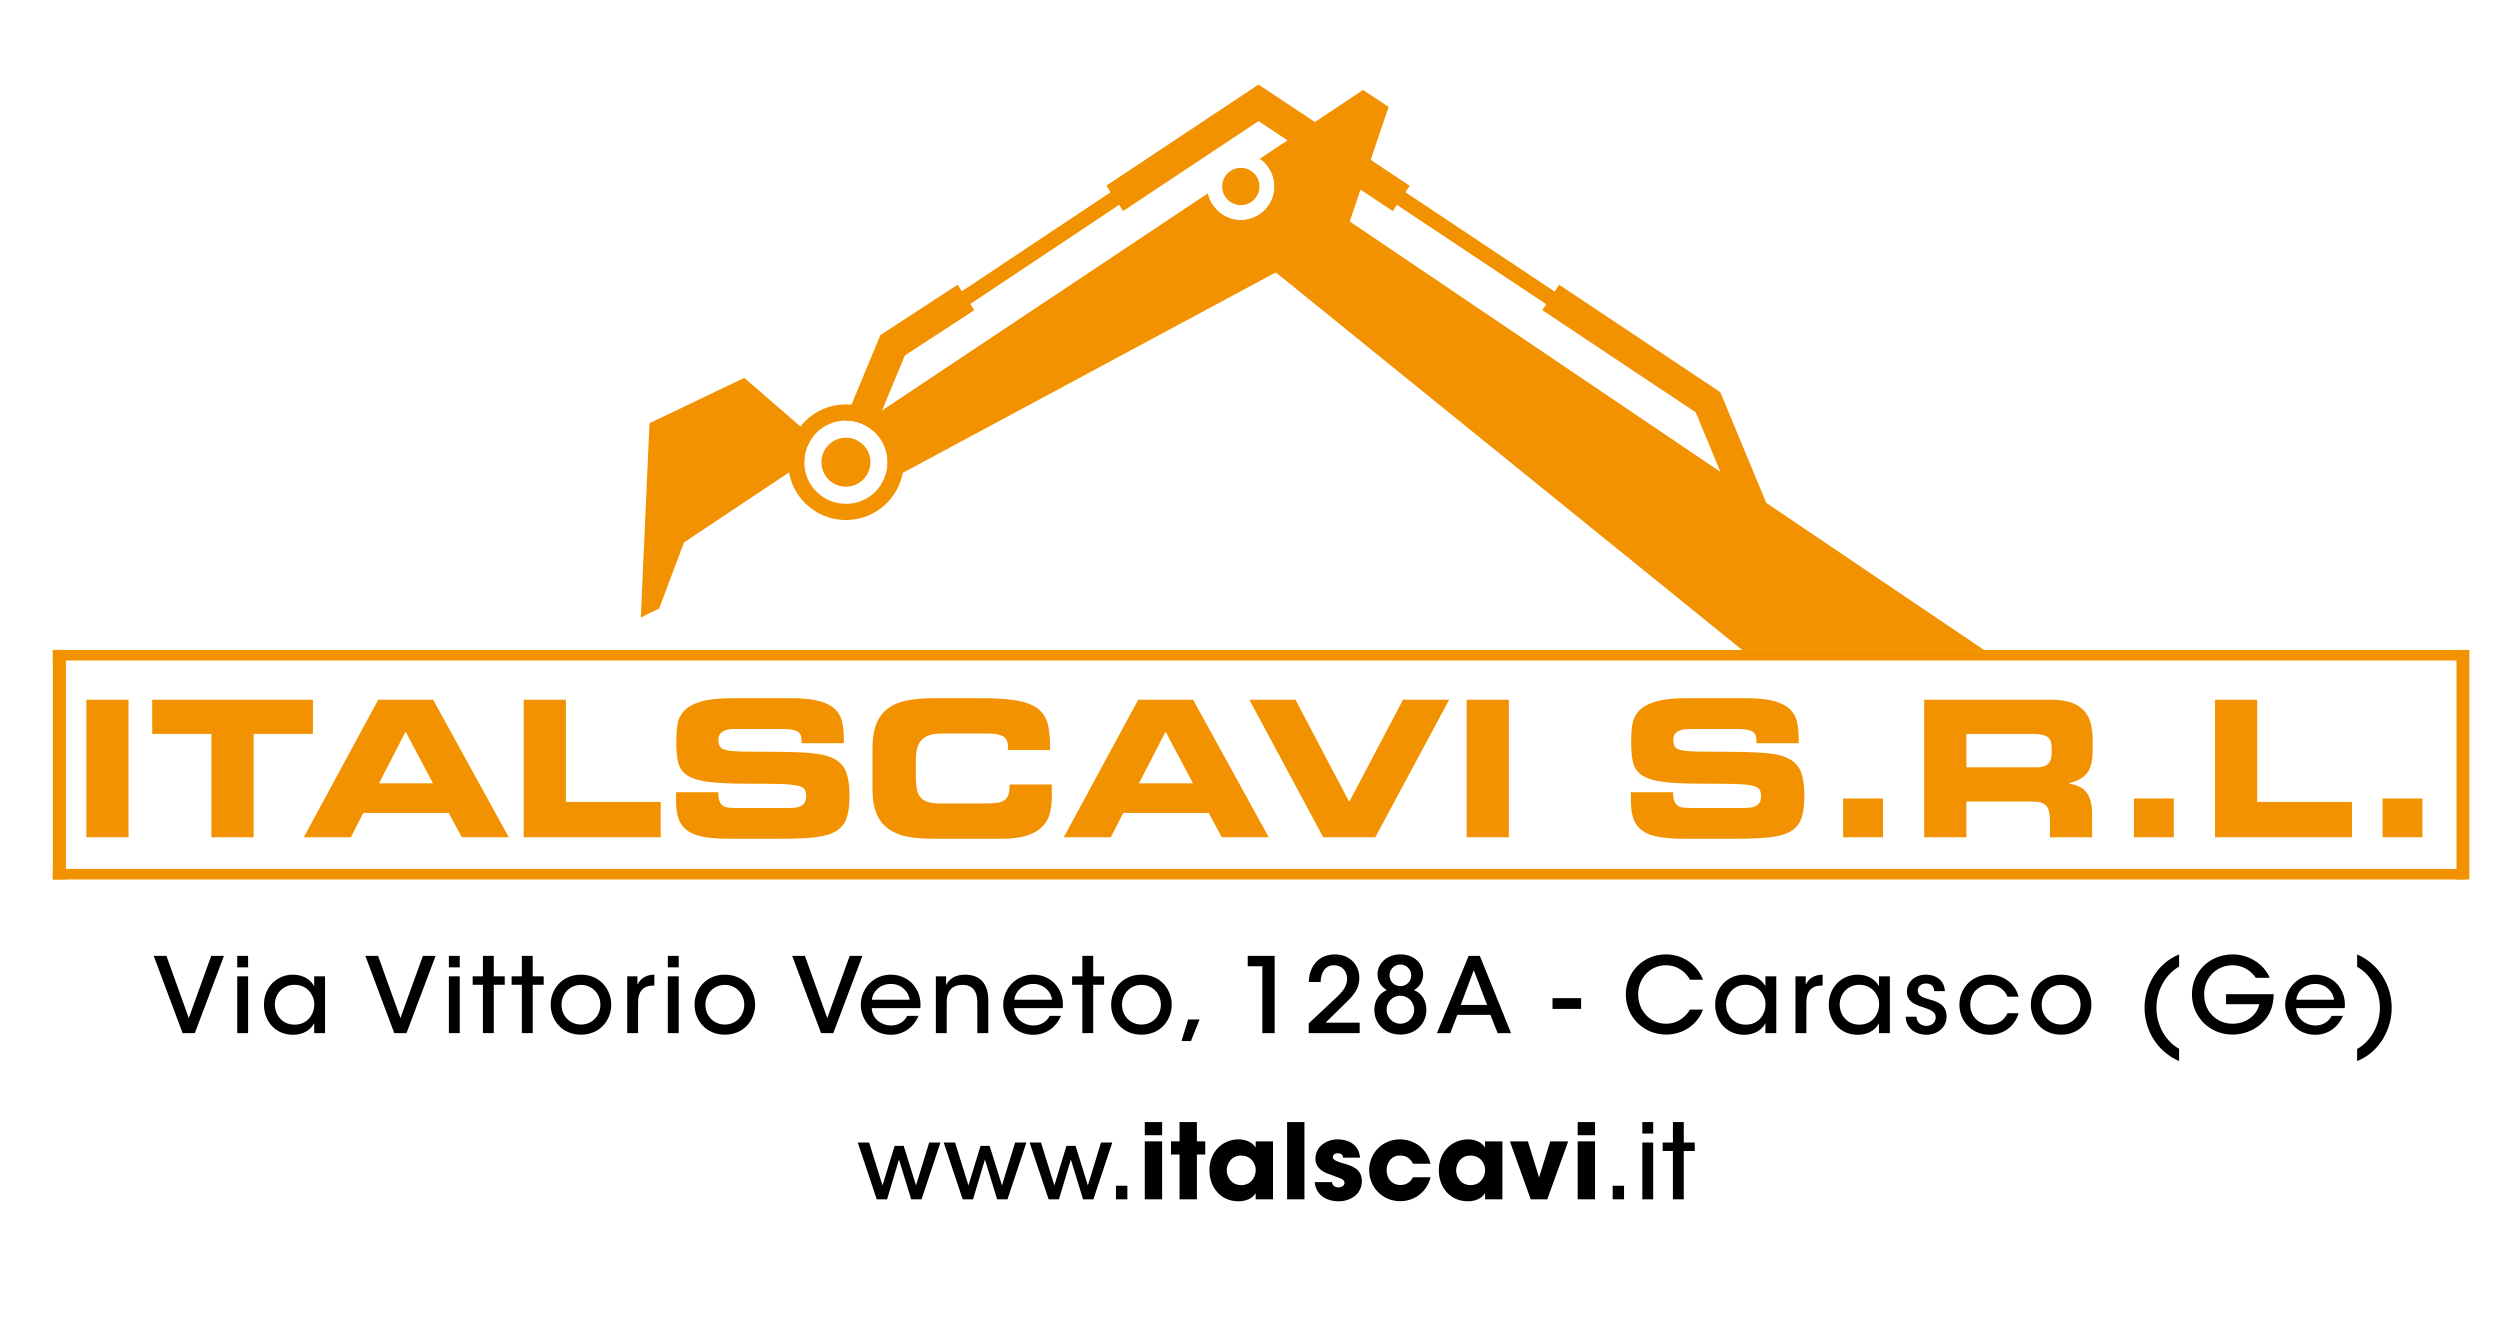 <!-- Generator: Adobe Illustrator 24.0.1, SVG Export Plug-In  -->
<svg version="1.1" xmlns="http://www.w3.org/2000/svg" xmlns:xlink="http://www.w3.org/1999/xlink" x="0px" y="0px"
	 width="169.226px" height="90.37px" viewBox="0 0 169.226 90.37" style="enable-background:new 0 0 169.226 90.37;"
	 xml:space="preserve">
<style type="text/css">
	.st0{fill:#FFFFFF;}
	.st1{fill:#F39200;}
</style>
<defs>
</defs>
<rect class="st0" width="169.226" height="90.37"/>
<g>
	<polygon class="st1" points="10.303,47.365 21.181,47.365 21.181,49.679 17.168,49.679 17.168,56.674 14.314,56.674 14.314,49.679 
		10.303,49.679 	"/>
	<rect x="5.845" y="47.365" class="st1" width="2.854" height="9.309"/>
	<rect x="124.761" y="54.051" class="st1" width="2.7" height="2.623"/>
	<path class="st1" d="M130.251,47.365h8.615c0.549,0,1.004,0.066,1.364,0.199c0.36,0.133,0.644,0.319,0.854,0.559
		c0.21,0.24,0.358,0.529,0.444,0.868c0.086,0.339,0.129,0.718,0.129,1.138v0.591c0,0.309-0.022,0.587-0.065,0.836
		c-0.043,0.249-0.122,0.467-0.238,0.656c-0.115,0.189-0.279,0.349-0.489,0.482c-0.21,0.133-0.478,0.238-0.804,0.315v0.026
		c0.214,0.043,0.416,0.101,0.604,0.174c0.189,0.073,0.354,0.186,0.495,0.341c0.142,0.154,0.253,0.354,0.334,0.598
		c0.081,0.244,0.122,0.559,0.122,0.945v1.581h-2.854v-1.119c0-0.489-0.083-0.827-0.251-1.016c-0.167-0.189-0.474-0.283-0.919-0.283
		h-4.487v2.417h-2.854V47.365z M133.106,51.942h4.719c0.386,0,0.658-0.079,0.816-0.238c0.159-0.159,0.238-0.405,0.238-0.739v-0.309
		c0-0.411-0.104-0.677-0.314-0.797c-0.211-0.12-0.543-0.18-0.997-0.18h-4.462V51.942z"/>
	<rect x="144.446" y="54.051" class="st1" width="2.7" height="2.623"/>
	<polygon class="st1" points="149.936,47.365 152.79,47.365 152.79,54.282 159.207,54.282 159.207,56.674 149.936,56.674 	"/>
	<rect x="161.276" y="54.051" class="st1" width="2.7" height="2.623"/>
	<rect x="3.576" y="43.995" class="st1" width="0.886" height="15.536"/>
	<rect x="166.283" y="43.995" class="st1" width="0.868" height="15.536"/>
	<g>
		<path class="st1" d="M25.604,47.365h3.716l5.117,9.309h-3.176l-0.888-1.646h-5.785l-0.836,1.646h-3.189L25.604,47.365z
			 M25.655,53.022h3.651l-1.851-3.497L25.655,53.022z"/>
		<polygon class="st1" points="35.452,47.365 38.306,47.365 38.306,54.282 44.723,54.282 44.723,56.674 35.452,56.674 		"/>
		<path class="st1" d="M45.764,53.626h2.854c0,0.249,0.026,0.444,0.077,0.585c0.051,0.141,0.129,0.249,0.231,0.321
			s0.231,0.118,0.386,0.135c0.154,0.017,0.334,0.026,0.54,0.026h3.497c0.154,0,0.304-0.006,0.45-0.019
			c0.146-0.013,0.276-0.047,0.392-0.103c0.116-0.056,0.208-0.135,0.276-0.238c0.068-0.103,0.103-0.244,0.103-0.424
			c0-0.206-0.037-0.364-0.109-0.476c-0.074-0.111-0.244-0.197-0.514-0.257c-0.27-0.06-0.673-0.096-1.209-0.109
			c-0.536-0.013-1.262-0.019-2.179-0.019c-1.071,0-1.924-0.039-2.559-0.116c-0.635-0.077-1.117-0.219-1.447-0.424
			c-0.329-0.206-0.541-0.491-0.636-0.855c-0.094-0.364-0.141-0.834-0.141-1.408c0-0.42,0.026-0.812,0.077-1.177
			c0.051-0.364,0.199-0.679,0.444-0.945c0.244-0.266,0.619-0.476,1.125-0.63c0.505-0.154,1.209-0.231,2.108-0.231h3.987
			c0.823,0,1.472,0.066,1.948,0.199c0.476,0.133,0.836,0.321,1.08,0.566c0.244,0.244,0.4,0.534,0.469,0.868
			c0.069,0.334,0.103,0.707,0.103,1.119v0.296h-2.855c0-0.171-0.01-0.317-0.031-0.437c-0.022-0.12-0.077-0.219-0.167-0.296
			c-0.09-0.077-0.229-0.135-0.418-0.174c-0.189-0.039-0.446-0.058-0.771-0.058h-3.164c-0.326,0-0.586,0.058-0.784,0.174
			c-0.198,0.116-0.296,0.298-0.296,0.546c0,0.206,0.034,0.364,0.103,0.476c0.069,0.111,0.221,0.193,0.456,0.244
			c0.236,0.051,0.578,0.081,1.028,0.09c0.451,0.009,1.057,0.013,1.82,0.013c1.106,0,2.014,0.026,2.726,0.077
			c0.711,0.051,1.269,0.18,1.671,0.386c0.404,0.206,0.682,0.506,0.836,0.9c0.155,0.394,0.232,0.93,0.232,1.607
			c0,0.626-0.064,1.129-0.193,1.511c-0.129,0.381-0.365,0.677-0.707,0.887c-0.344,0.21-0.815,0.349-1.415,0.418
			c-0.599,0.069-1.375,0.103-2.327,0.103h-3.459c-0.651,0-1.207-0.036-1.665-0.109c-0.459-0.073-0.834-0.201-1.126-0.386
			c-0.291-0.184-0.506-0.439-0.642-0.765c-0.137-0.326-0.206-0.741-0.206-1.247V53.626z"/>
		<path class="st1" d="M59.059,50.631c0-0.677,0.092-1.234,0.277-1.671c0.184-0.437,0.454-0.782,0.809-1.035
			c0.356-0.253,0.786-0.426,1.292-0.521c0.506-0.094,1.081-0.141,1.723-0.141h3.356c1.011,0,1.822,0.06,2.431,0.18
			c0.608,0.12,1.071,0.317,1.388,0.591c0.317,0.274,0.524,0.634,0.617,1.08c0.094,0.446,0.138,0.999,0.129,1.659h-2.854v-0.257
			c0-0.334-0.116-0.561-0.347-0.681c-0.232-0.12-0.561-0.18-0.99-0.18h-3.112c-0.377,0-0.681,0.043-0.913,0.129
			c-0.231,0.086-0.411,0.21-0.54,0.373c-0.128,0.163-0.216,0.358-0.264,0.585c-0.046,0.227-0.071,0.486-0.071,0.778v1.003
			c0,0.334,0.022,0.621,0.064,0.861c0.043,0.24,0.124,0.433,0.244,0.579c0.12,0.146,0.287,0.253,0.501,0.321
			c0.214,0.069,0.489,0.103,0.824,0.103h3.047c0.318,0,0.584-0.013,0.797-0.039c0.214-0.026,0.386-0.084,0.514-0.174
			c0.129-0.09,0.221-0.219,0.277-0.386c0.055-0.167,0.083-0.396,0.083-0.688h2.854v0.874c0,0.394-0.044,0.761-0.134,1.099
			c-0.09,0.339-0.26,0.634-0.508,0.887c-0.249,0.253-0.596,0.452-1.041,0.598c-0.446,0.146-1.029,0.219-1.749,0.219H63.16
			c-0.642,0-1.217-0.047-1.723-0.141c-0.506-0.094-0.936-0.268-1.292-0.521c-0.356-0.253-0.625-0.596-0.809-1.029
			c-0.185-0.433-0.277-0.992-0.277-1.678V50.631z"/>
		<path class="st1" d="M77.047,47.365h3.716l5.117,9.309h-3.176l-0.888-1.646h-5.785l-0.836,1.646h-3.189L77.047,47.365z
			 M77.098,53.022h3.651l-1.851-3.497L77.098,53.022z"/>
		<polygon class="st1" points="84.568,47.365 87.693,47.365 91.331,54.282 94.971,47.365 98.095,47.365 93.094,56.674 89.57,56.674 
					"/>
		<rect x="99.278" y="47.365" class="st1" width="2.854" height="9.309"/>
		<path class="st1" d="M110.399,53.626h2.854c0,0.249,0.026,0.444,0.077,0.585c0.051,0.141,0.129,0.249,0.231,0.321
			c0.103,0.073,0.231,0.118,0.386,0.135c0.154,0.017,0.334,0.026,0.54,0.026h3.497c0.154,0,0.304-0.006,0.45-0.019
			c0.146-0.013,0.276-0.047,0.392-0.103c0.116-0.056,0.208-0.135,0.276-0.238c0.068-0.103,0.103-0.244,0.103-0.424
			c0-0.206-0.037-0.364-0.109-0.476c-0.074-0.111-0.244-0.197-0.514-0.257c-0.27-0.06-0.673-0.096-1.209-0.109
			s-1.262-0.019-2.179-0.019c-1.071,0-1.924-0.039-2.559-0.116c-0.635-0.077-1.117-0.219-1.447-0.424
			c-0.329-0.206-0.541-0.491-0.636-0.855c-0.094-0.364-0.141-0.834-0.141-1.408c0-0.42,0.026-0.812,0.077-1.177
			c0.051-0.364,0.199-0.679,0.444-0.945c0.244-0.266,0.619-0.476,1.125-0.63c0.505-0.154,1.209-0.231,2.108-0.231h3.987
			c0.823,0,1.472,0.066,1.948,0.199c0.476,0.133,0.836,0.321,1.08,0.566c0.244,0.244,0.4,0.534,0.469,0.868
			c0.069,0.334,0.103,0.707,0.103,1.119v0.296h-2.855c0-0.171-0.01-0.317-0.031-0.437c-0.022-0.12-0.077-0.219-0.167-0.296
			c-0.09-0.077-0.229-0.135-0.418-0.174c-0.189-0.039-0.446-0.058-0.771-0.058h-3.164c-0.326,0-0.586,0.058-0.784,0.174
			c-0.198,0.116-0.296,0.298-0.296,0.546c0,0.206,0.034,0.364,0.103,0.476c0.069,0.111,0.221,0.193,0.456,0.244
			c0.236,0.051,0.578,0.081,1.028,0.09c0.451,0.009,1.057,0.013,1.82,0.013c1.106,0,2.014,0.026,2.726,0.077
			c0.711,0.051,1.269,0.18,1.671,0.386c0.404,0.206,0.682,0.506,0.836,0.9c0.155,0.394,0.232,0.93,0.232,1.607
			c0,0.626-0.064,1.129-0.193,1.511c-0.129,0.381-0.365,0.677-0.707,0.887c-0.344,0.21-0.815,0.349-1.415,0.418
			c-0.599,0.069-1.375,0.103-2.327,0.103h-3.459c-0.651,0-1.207-0.036-1.665-0.109c-0.459-0.073-0.834-0.201-1.126-0.386
			c-0.291-0.184-0.506-0.439-0.642-0.765c-0.137-0.326-0.206-0.741-0.206-1.247V53.626z"/>
		<rect x="3.576" y="43.995" class="st1" width="163.276" height="0.714"/>
		<rect x="3.576" y="58.817" class="st1" width="163.276" height="0.714"/>
		<g>
			<path class="st1" d="M82.038,13.79c0.398,0.665,1.123,1.112,1.955,1.112c1.258,0,2.278-1.02,2.278-2.278
				c0-0.529-0.182-1.014-0.484-1.4l48.508,32.77h-16.368L81.344,14.379L82.038,13.79z"/>
			<g>
				<g>
					
						<rect x="102.655" y="7.805" transform="matrix(0.554 -0.832 0.832 0.554 30.207 94.294)" class="st1" width="1.03" height="22.26"/>
				</g>
				<g>
					<polygon class="st1" points="117.825,35.242 119.728,34.452 116.447,26.544 105.543,19.278 104.4,20.993 114.784,27.911 					
						"/>
				</g>
				<g>
					
						<rect x="91.723" y="9.417" transform="matrix(0.554 -0.832 0.832 0.554 31.339 82.531)" class="st1" width="2.06" height="5.156"/>
				</g>
			</g>
			<g>
				<g>
					
						<rect x="62.445" y="14.164" transform="matrix(0.832 -0.554 0.554 0.832 4.207 43.26)" class="st1" width="22.26" height="1.03"/>
				</g>
				<g>
					<polygon class="st1" points="76.028,14.282 85.19,8.197 89.743,11.226 90.884,9.511 85.191,5.723 74.888,12.566 					"/>
				</g>
			</g>
			<circle class="st1" cx="83.993" cy="12.625" r="1.262"/>
			<g>
				<path class="st1" d="M60.081,31.286c0-1.17-0.713-2.174-1.728-2.601l23.409-15.598c0.214,1.036,1.131,1.815,2.231,1.815
					c1.258,0,2.278-1.02,2.278-2.278c0-0.781-0.393-1.47-0.993-1.88l6.989-4.657l1.73,1.152l-2.952,8.68L59.638,32.798
					C59.917,32.361,60.081,31.843,60.081,31.286z"/>
				<path class="st1" d="M57.209,34.104l-0.176,0.095l-0.032-0.105C57.069,34.1,57.139,34.103,57.209,34.104z"/>
			</g>
			<circle class="st1" cx="57.26" cy="31.286" r="1.658"/>
			<path class="st1" d="M57.26,28.466c-0.023,0-0.046,0.003-0.069,0.003l2.4-5.786l5.231-3.411l1.125,1.726l-4.697,3.063
				l-2.122,5.116C58.63,28.736,57.978,28.466,57.26,28.466z"/>
			<path class="st1" d="M53.345,31.286c0,2.162,1.753,3.915,3.915,3.915c2.162,0,3.915-1.753,3.915-3.915
				c0-2.162-1.753-3.915-3.915-3.915C55.098,27.371,53.345,29.124,53.345,31.286z M54.44,31.286c0-1.558,1.263-2.821,2.821-2.821
				c1.558,0,2.821,1.263,2.821,2.821c0,1.558-1.263,2.821-2.821,2.821C55.702,34.107,54.44,32.844,54.44,31.286z"/>
			<path class="st1" d="M43.966,28.647l6.415-3.069l4.628,4.013c-0.357,0.472-0.57,1.058-0.57,1.696c0,0.002,0,0.004,0,0.006
				l-8.138,5.422l-1.688,4.482l-1.238,0.602L43.966,28.647z"/>
		</g>
		<g>
			<path d="M10.404,64.703h0.862l1.512,4.212l1.52-4.212h0.862l-1.972,5.23h-0.827L10.404,64.703z"/>
			<path d="M16.059,64.703h0.735v0.777h-0.735V64.703z M16.059,66.088h0.735v3.845h-0.735V66.088z"/>
			<path d="M22.002,69.932h-0.735v-0.672c-0.269,0.516-0.82,0.785-1.428,0.785c-1.237,0-1.972-0.961-1.972-2.035
				c0-1.173,0.855-2.035,1.972-2.035c0.763,0,1.251,0.424,1.428,0.792v-0.678h0.735V69.932z M18.603,68.024
				c0.007,0.572,0.41,1.336,1.343,1.336c0.587,0,1.004-0.325,1.194-0.763c0.085-0.177,0.127-0.375,0.134-0.572
				c0.007-0.198-0.028-0.396-0.113-0.573c-0.184-0.445-0.615-0.792-1.23-0.792c-0.806,0-1.329,0.636-1.329,1.357V68.024z"/>
			<path d="M24.731,64.703h0.862l1.512,4.212l1.52-4.212h0.862l-1.972,5.23h-0.827L24.731,64.703z"/>
			<path d="M30.385,64.703h0.735v0.777h-0.735V64.703z M30.385,66.088h0.735v3.845h-0.735V66.088z"/>
			<path d="M32.689,66.66h-0.693v-0.572h0.693v-1.385h0.735v1.385h0.742v0.572h-0.742v3.272h-0.735V66.66z"/>
			<path d="M35.325,66.66h-0.693v-0.572h0.693v-1.385h0.735v1.385h0.742v0.572H36.06v3.272h-0.735V66.66z"/>
			<path d="M37.276,68.003c0-1.025,0.756-2.028,2.05-2.028c1.293,0,2.049,1.004,2.049,2.035s-0.756,2.028-2.049,2.028
				c-1.293,0-2.05-0.997-2.05-2.028V68.003z M38.011,68.017c0,0.763,0.58,1.336,1.315,1.336c0.735,0,1.314-0.572,1.314-1.343
				s-0.579-1.343-1.314-1.343c-0.735,0-1.315,0.572-1.315,1.343V68.017z"/>
			<path d="M42.456,66.088h0.693v0.565c0.219-0.452,0.622-0.672,1.145-0.678v0.735h-0.049c-0.693,0-1.053,0.382-1.053,1.145v2.078
				h-0.735V66.088z"/>
			<path d="M45.206,64.703h0.735v0.777h-0.735V64.703z M45.206,66.088h0.735v3.845h-0.735V66.088z"/>
			<path d="M47.015,68.003c0-1.025,0.756-2.028,2.049-2.028c1.293,0,2.05,1.004,2.05,2.035s-0.756,2.028-2.05,2.028
				c-1.293,0-2.049-0.997-2.049-2.028V68.003z M47.75,68.017c0,0.763,0.579,1.336,1.314,1.336c0.735,0,1.315-0.572,1.315-1.343
				s-0.58-1.343-1.315-1.343c-0.735,0-1.314,0.572-1.314,1.343V68.017z"/>
			<path d="M53.623,64.703h0.862l1.512,4.212l1.519-4.212h0.862l-1.972,5.23h-0.827L53.623,64.703z"/>
			<path d="M59.009,68.243c0.035,0.778,0.714,1.173,1.293,1.173c0.516,0,0.898-0.248,1.11-0.65h0.763
				c-0.184,0.424-0.452,0.742-0.777,0.954c-0.325,0.219-0.707,0.325-1.095,0.325c-1.258,0-2.035-1.011-2.035-2.028
				c0-1.102,0.862-2.042,2.028-2.042c0.551,0,1.053,0.205,1.421,0.565c0.452,0.459,0.643,1.06,0.58,1.703H59.009z M61.567,67.671
				c-0.035-0.509-0.544-1.081-1.272-1.067c-0.749,0-1.237,0.544-1.272,1.067H61.567z"/>
			<path d="M63.349,66.088h0.693v0.594c0.184-0.396,0.615-0.714,1.3-0.707c1.23,0.014,1.555,0.905,1.555,1.703v2.255h-0.742v-2.085
				c0-0.692-0.269-1.187-1.018-1.18c-0.721,0.007-1.053,0.459-1.053,1.124v2.142h-0.735V66.088z"/>
			<path d="M68.649,68.243c0.035,0.778,0.714,1.173,1.293,1.173c0.516,0,0.898-0.248,1.11-0.65h0.763
				c-0.184,0.424-0.452,0.742-0.777,0.954c-0.325,0.219-0.707,0.325-1.095,0.325c-1.258,0-2.035-1.011-2.035-2.028
				c0-1.102,0.862-2.042,2.028-2.042c0.551,0,1.053,0.205,1.421,0.565c0.452,0.459,0.643,1.06,0.58,1.703H68.649z M71.208,67.671
				c-0.035-0.509-0.544-1.081-1.272-1.067c-0.749,0-1.237,0.544-1.272,1.067H71.208z"/>
			<path d="M73.264,66.66h-0.693v-0.572h0.693v-1.385h0.735v1.385h0.742v0.572h-0.742v3.272h-0.735V66.66z"/>
			<path d="M75.215,68.003c0-1.025,0.756-2.028,2.049-2.028c1.293,0,2.05,1.004,2.05,2.035s-0.756,2.028-2.05,2.028
				c-1.293,0-2.049-0.997-2.049-2.028V68.003z M75.95,68.017c0,0.763,0.579,1.336,1.314,1.336s1.315-0.572,1.315-1.343
				s-0.58-1.343-1.315-1.343S75.95,67.24,75.95,68.01V68.017z"/>
			<path d="M80.615,70.47h-0.636l0.445-1.463h0.777L80.615,70.47z"/>
			<path d="M85.449,65.409H84.46v-0.707h1.823v5.23h-0.834V65.409z"/>
			<path d="M88.588,69.275c0.544-0.509,1.081-1.018,1.618-1.519c0.502-0.46,0.961-0.855,0.982-1.477c0-0.594-0.389-0.94-0.905-0.94
				c-0.558,0-0.876,0.467-0.89,1.131h-0.799c0.014-0.459,0.12-0.883,0.41-1.244c0.375-0.509,0.982-0.622,1.35-0.622
				c1.039,0,1.668,0.735,1.661,1.618c-0.014,0.58-0.247,1.004-0.82,1.562c-0.488,0.48-0.975,0.961-1.47,1.442h2.311v0.707h-3.449
				V69.275z"/>
			<path d="M93.245,65.954c0-0.678,0.565-1.35,1.548-1.35c0.975,0,1.541,0.657,1.541,1.357c0,0.544-0.332,0.898-0.622,1.06
				c0.551,0.219,0.841,0.742,0.841,1.336c-0.007,0.954-0.749,1.675-1.76,1.675c-1.018,0-1.76-0.721-1.767-1.675
				c0.007-0.587,0.29-1.11,0.848-1.336c-0.29-0.162-0.629-0.516-0.629-1.06V65.954z M93.86,68.356c0,0.488,0.389,0.94,0.933,0.94
				c0.544,0,0.933-0.452,0.933-0.947c0-0.502-0.389-0.947-0.933-0.947c-0.551,0-0.933,0.445-0.933,0.947V68.356z M94.058,66.031
				c0,0.41,0.332,0.721,0.735,0.721c0.403,0,0.735-0.311,0.735-0.728c0-0.417-0.332-0.735-0.735-0.735
				c-0.403,0-0.735,0.318-0.735,0.735V66.031z"/>
			<path d="M98.171,69.932h-0.905l2.148-5.23h0.756l2.113,5.23h-0.905l-0.495-1.237h-2.233L98.171,69.932z M99.762,65.671
				l-0.883,2.353h1.781L99.762,65.671z"/>
			<path d="M107.027,67.565v0.728h-1.936v-0.728H107.027z"/>
			<path d="M115.268,68.342c-0.325,0.954-1.293,1.689-2.481,1.689c-1.576,0-2.735-1.237-2.735-2.721c0-1.435,1.11-2.707,2.728-2.707
				c1.406,0.007,2.24,0.997,2.495,1.717h-0.883c-0.17-0.339-0.7-0.975-1.618-0.982c-1.11,0-1.887,0.912-1.887,1.972
				c0,1.088,0.792,1.986,1.894,1.986c1.011,0,1.498-0.763,1.611-0.954H115.268z"/>
			<path d="M120.237,69.932h-0.735v-0.672c-0.269,0.516-0.82,0.785-1.428,0.785c-1.237,0-1.972-0.961-1.972-2.035
				c0-1.173,0.855-2.035,1.972-2.035c0.763,0,1.251,0.424,1.428,0.792v-0.678h0.735V69.932z M116.837,68.024
				c0.007,0.572,0.41,1.336,1.343,1.336c0.587,0,1.004-0.325,1.194-0.763c0.085-0.177,0.127-0.375,0.134-0.572
				c0.007-0.198-0.028-0.396-0.113-0.573c-0.184-0.445-0.615-0.792-1.23-0.792c-0.806,0-1.329,0.636-1.329,1.357V68.024z"/>
			<path d="M121.537,66.088h0.693v0.565c0.219-0.452,0.622-0.672,1.145-0.678v0.735h-0.05c-0.693,0-1.053,0.382-1.053,1.145v2.078
				h-0.735V66.088z"/>
			<path d="M127.926,69.932h-0.735v-0.672c-0.269,0.516-0.82,0.785-1.428,0.785c-1.237,0-1.972-0.961-1.972-2.035
				c0-1.173,0.855-2.035,1.972-2.035c0.763,0,1.251,0.424,1.428,0.792v-0.678h0.735V69.932z M124.527,68.024
				c0.007,0.572,0.41,1.336,1.343,1.336c0.587,0,1.004-0.325,1.194-0.763c0.085-0.177,0.127-0.375,0.134-0.572
				c0.007-0.198-0.028-0.396-0.113-0.573c-0.184-0.445-0.615-0.792-1.23-0.792c-0.806,0-1.329,0.636-1.329,1.357V68.024z"/>
			<path d="M130.923,67.091c0-0.297-0.184-0.523-0.558-0.516c-0.36,0-0.558,0.24-0.551,0.495c0.014,0.304,0.29,0.445,0.7,0.558
				c0.587,0.162,1.23,0.332,1.251,1.159c0.014,0.749-0.608,1.258-1.371,1.258c-0.608,0-1.364-0.346-1.399-1.223h0.728
				c0.028,0.467,0.403,0.622,0.678,0.622c0.353,0,0.629-0.247,0.629-0.572c-0.007-0.382-0.297-0.509-0.982-0.735
				c-0.537-0.163-0.961-0.417-0.968-0.997c0-0.728,0.594-1.166,1.293-1.166c0.53,0,1.223,0.262,1.279,1.117H130.923z"/>
			<path d="M136.641,68.582c-0.233,0.834-0.989,1.463-1.951,1.463c-1.258,0-2.057-0.968-2.057-2.035
				c0-1.138,0.869-2.035,2.021-2.035c0.919,0,1.746,0.565,1.986,1.491h-0.756c-0.198-0.516-0.678-0.806-1.201-0.806
				c-0.389-0.007-0.671,0.12-0.94,0.375c-0.226,0.226-0.375,0.587-0.375,0.975c0,0.792,0.58,1.35,1.315,1.35
				c0.643-0.007,1.046-0.396,1.201-0.778H136.641z"/>
			<path d="M137.468,68.003c0-1.025,0.756-2.028,2.05-2.028c1.293,0,2.049,1.004,2.049,2.035s-0.756,2.028-2.049,2.028
				c-1.293,0-2.05-0.997-2.05-2.028V68.003z M138.203,68.017c0,0.763,0.58,1.336,1.315,1.336c0.735,0,1.314-0.572,1.314-1.343
				s-0.579-1.343-1.314-1.343c-0.735,0-1.315,0.572-1.315,1.343V68.017z"/>
			<path d="M147.504,65.43c-0.763,0.417-1.534,1.442-1.534,2.785c0,1.307,0.735,2.346,1.534,2.777v0.834
				c-1.583-0.693-2.339-2.198-2.339-3.619c0-1.392,0.777-2.961,2.339-3.605V65.43z"/>
			<path d="M152.699,66.187c-0.134-0.191-0.297-0.36-0.481-0.495c-0.304-0.219-0.671-0.353-1.103-0.353
				c-0.989,0-1.915,0.749-1.915,1.965c0,1.258,0.933,1.993,1.915,1.993c0.481,0,0.898-0.148,1.208-0.389
				c0.318-0.24,0.537-0.573,0.615-0.933h-2.255v-0.678h3.223c0,0.332-0.057,0.785-0.233,1.173c-0.481,1.039-1.562,1.562-2.551,1.562
				c-1.548,0-2.749-1.194-2.749-2.728c0-1.562,1.237-2.7,2.756-2.7c1.124,0,2.134,0.678,2.509,1.583H152.699z"/>
			<path d="M155.427,68.243c0.035,0.778,0.714,1.173,1.293,1.173c0.516,0,0.898-0.248,1.11-0.65h0.763
				c-0.184,0.424-0.452,0.742-0.777,0.954c-0.325,0.219-0.707,0.325-1.095,0.325c-1.258,0-2.035-1.011-2.035-2.028
				c0-1.102,0.862-2.042,2.028-2.042c0.551,0,1.053,0.205,1.421,0.565c0.452,0.459,0.643,1.06,0.58,1.703H155.427z M157.985,67.671
				c-0.035-0.509-0.544-1.081-1.272-1.067c-0.749,0-1.237,0.544-1.272,1.067H157.985z"/>
			<path d="M159.555,71.007c0.77-0.417,1.541-1.442,1.541-2.785c0-1.307-0.742-2.346-1.541-2.777v-0.841
				c1.583,0.7,2.339,2.205,2.339,3.626c0,1.392-0.777,2.961-2.339,3.597V71.007z"/>
			<path d="M58.062,77.338h0.77l0.905,2.905l0.82-2.679h0.615l0.834,2.679l0.89-2.905h0.763l-1.279,3.845h-0.7l-0.827-2.693
				l-0.806,2.693h-0.7L58.062,77.338z"/>
			<path d="M63.879,77.338h0.77l0.905,2.905l0.82-2.679h0.615l0.834,2.679l0.89-2.905h0.763l-1.279,3.845h-0.7L66.67,78.49
				l-0.806,2.693h-0.7L63.879,77.338z"/>
			<path d="M69.695,77.338h0.77l0.905,2.905l0.82-2.679h0.615l0.834,2.679l0.89-2.905h0.763l-1.279,3.845h-0.7l-0.827-2.693
				l-0.806,2.693h-0.7L69.695,77.338z"/>
			<path d="M76.311,81.182h-0.77v-0.919h0.77V81.182z"/>
			<path d="M77.491,75.953h1.173v0.89h-1.173V75.953z M77.491,77.26h1.173v3.922h-1.173V77.26z"/>
			<path d="M79.845,78.15h-0.579v-0.89h0.579v-1.307h1.173v1.307h0.565v0.89h-0.565v3.032h-1.173V78.15z"/>
			<path d="M86.17,81.182h-1.173v-0.424c-0.212,0.382-0.7,0.558-1.159,0.558c-1.244,0-1.972-0.975-1.972-2.099
				c0-1.286,0.926-2.092,1.972-2.092c0.643,0,1.004,0.311,1.159,0.551V77.26h1.173V81.182z M83.039,79.239
				c0,0.36,0.269,0.982,0.975,0.982c0.417,0,0.671-0.198,0.82-0.438c0.099-0.156,0.148-0.325,0.163-0.502
				c0.014-0.177-0.021-0.353-0.099-0.516c-0.127-0.269-0.396-0.544-0.891-0.544c-0.671,0-0.968,0.565-0.968,1.011V79.239z"/>
			<path d="M87.125,75.953h1.173v5.23h-1.173V75.953z"/>
			<path d="M90.913,78.362c-0.007-0.085-0.021-0.297-0.368-0.297c-0.247,0-0.332,0.155-0.332,0.262c0,0.177,0.29,0.297,0.601,0.389
				c0.664,0.184,1.371,0.382,1.371,1.23c0,0.862-0.728,1.371-1.597,1.371c-0.594,0-1.491-0.268-1.597-1.3h1.166
				c0.05,0.36,0.396,0.36,0.445,0.36c0.198,0,0.41-0.113,0.41-0.304c0-0.268-0.29-0.304-1.039-0.594
				c-0.509-0.163-0.933-0.495-0.933-1.025c0-0.813,0.707-1.329,1.519-1.329c0.516,0,1.406,0.205,1.505,1.237H90.913z"/>
			<path d="M96.835,79.691c-0.212,0.89-0.996,1.618-2.057,1.618c-1.187,0-2.099-0.933-2.099-2.099c0-1.152,0.898-2.085,2.071-2.085
				c1.039,0,1.88,0.685,2.078,1.647h-1.187c-0.127-0.268-0.36-0.551-0.848-0.551c-0.276-0.014-0.509,0.092-0.678,0.275
				c-0.163,0.184-0.254,0.438-0.254,0.721c0,0.572,0.375,0.997,0.933,0.997c0.488,0,0.721-0.283,0.848-0.523H96.835z"/>
			<path d="M101.698,81.182h-1.173v-0.424c-0.212,0.382-0.7,0.558-1.159,0.558c-1.244,0-1.972-0.975-1.972-2.099
				c0-1.286,0.926-2.092,1.972-2.092c0.643,0,1.004,0.311,1.159,0.551V77.26h1.173V81.182z M98.567,79.239
				c0,0.36,0.269,0.982,0.975,0.982c0.417,0,0.671-0.198,0.82-0.438c0.099-0.156,0.148-0.325,0.163-0.502
				c0.014-0.177-0.021-0.353-0.099-0.516c-0.127-0.269-0.396-0.544-0.891-0.544c-0.671,0-0.968,0.565-0.968,1.011V79.239z"/>
			<path d="M104.737,81.182h-1.124l-1.406-3.922h1.216l0.756,2.445l0.756-2.445h1.216L104.737,81.182z"/>
			<path d="M106.794,75.953h1.173v0.89h-1.173V75.953z M106.794,77.26h1.173v3.922h-1.173V77.26z"/>
			<path d="M109.932,81.182h-0.77v-0.919h0.77V81.182z"/>
			<path d="M111.169,75.953h0.735v0.777h-0.735V75.953z M111.169,77.338h0.735v3.845h-0.735V77.338z"/>
			<path d="M113.24,77.91h-0.693v-0.572h0.693v-1.385h0.735v1.385h0.742v0.572h-0.742v3.272h-0.735V77.91z"/>
		</g>
	</g>
</g>
</svg>